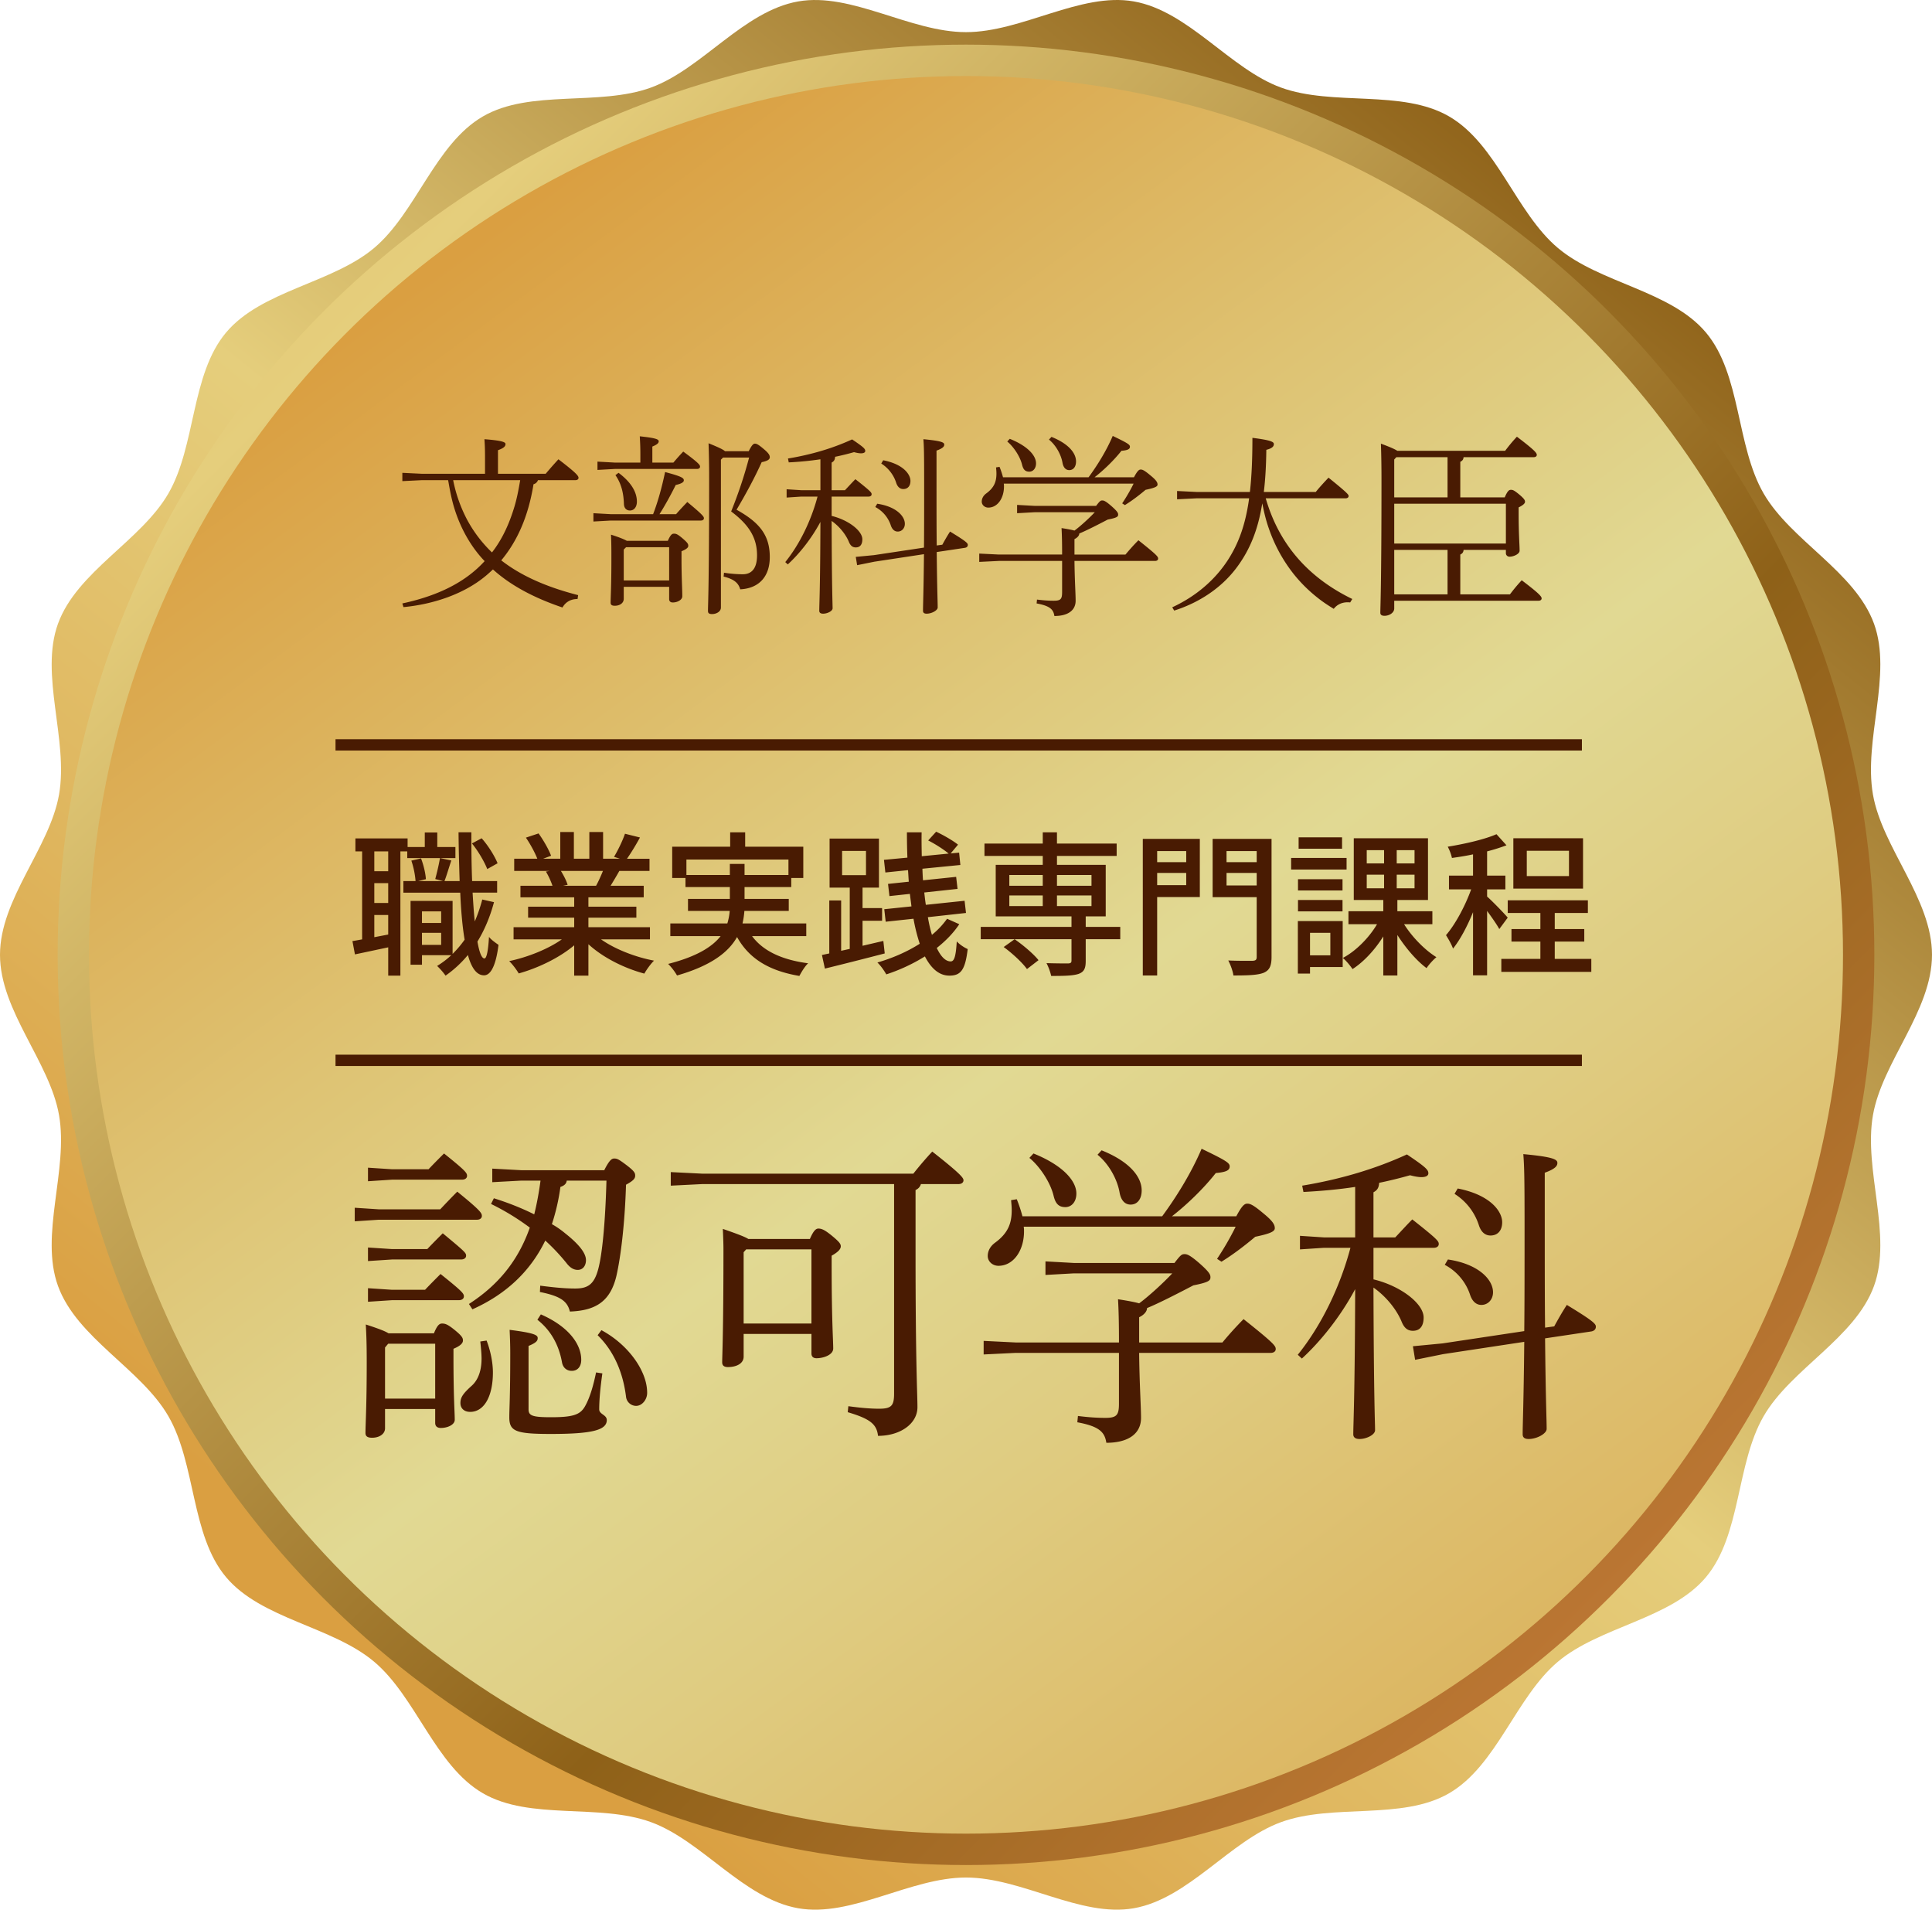 <svg xmlns="http://www.w3.org/2000/svg" id="_レイヤー_2" data-name="レイヤー 2" viewBox="0 0 170 168"><defs><linearGradient id="linear-gradient" x1="36.283" x2="268.622" y1="144.317" y2="-143.34" gradientUnits="userSpaceOnUse"><stop offset="0" stop-color="#da9f41"/><stop offset=".094" stop-color="#dfb55d"/><stop offset=".21" stop-color="#e5ce7c"/><stop offset=".446" stop-color="#8e6118"/><stop offset=".667" stop-color="#df8749"/><stop offset="1" stop-color="#da9f41"/></linearGradient><linearGradient id="_名称未設定グラデーション_17" x1="275.854" x2="-34.892" y1="274.854" y2="-35.892" data-name="名称未設定グラデーション 17" gradientUnits="userSpaceOnUse"><stop offset="0" stop-color="#da9f41"/><stop offset=".333" stop-color="#df8749"/><stop offset=".554" stop-color="#8e6118"/><stop offset=".79" stop-color="#e5ce7c"/><stop offset=".906" stop-color="#dfb55d"/><stop offset="1" stop-color="#da9f41"/></linearGradient><linearGradient id="_名称未設定グラデーション_38" x1="24.762" x2="155.221" y1="2.502" y2="179.004" data-name="名称未設定グラデーション 38" gradientUnits="userSpaceOnUse"><stop offset=".115" stop-color="#da9f41"/><stop offset=".346" stop-color="#dec373"/><stop offset=".507" stop-color="#e1d993"/><stop offset=".637" stop-color="#dfcc81"/><stop offset=".895" stop-color="#dbad55"/><stop offset="1" stop-color="#da9f41"/></linearGradient><style>.cls-2{fill:#491b02}.cls-5{fill:none;stroke:#491b02;stroke-miterlimit:10;stroke-width:.995px}</style></defs><g id="text"><path d="M170 84c0 4.927-4.375 9.408-5.196 14.103-.842 4.824 1.726 10.53.092 15.03-1.665 4.579-7.31 7.294-9.714 11.459-2.427 4.202-1.967 10.45-5.067 14.149-3.109 3.705-9.333 4.331-13.033 7.444-3.69 3.105-5.38 9.142-9.575 11.574-4.155 2.41-10.215.87-14.786 2.54-4.493 1.635-8.144 6.733-12.96 7.576-4.682.824-9.843-2.704-14.761-2.704-4.917 0-10.08 3.528-14.762 2.704-4.815-.843-8.467-5.94-12.958-7.577-4.572-1.669-10.632-.131-14.789-2.539-4.195-2.432-5.883-8.472-9.573-11.576-3.7-3.113-9.926-3.74-13.034-7.446-3.098-3.697-2.64-9.945-5.066-14.148-2.405-4.165-8.05-6.877-9.713-11.456-1.636-4.5.933-10.206.09-15.03C4.375 93.408 0 88.927 0 84s4.375-9.41 5.195-14.101c.843-4.825-1.726-10.532-.091-15.032 1.664-4.58 7.31-7.293 9.714-11.456 2.427-4.204 1.969-10.454 5.068-14.15 3.107-3.707 9.333-4.331 13.033-7.444 3.69-3.105 5.378-9.144 9.574-11.575 4.155-2.41 10.216-.871 14.789-2.54C61.772 6.064 65.422.97 70.238.125 74.921-.698 80.083 2.828 85 2.828S95.079-.698 99.762.124c4.815.845 8.465 5.94 12.956 7.579 4.572 1.666 10.634.129 14.79 2.539 4.196 2.43 5.884 8.47 9.574 11.574 3.699 3.114 9.926 3.74 13.033 7.445 3.1 3.697 2.64 9.946 5.068 14.15 2.405 4.163 8.048 6.876 9.713 11.456 1.634 4.5-.934 10.207-.092 15.032.821 4.691 5.196 9.174 5.196 14.1Z" style="fill:url(#linear-gradient)"/><ellipse cx="85" cy="84" rx="79.927" ry="80.073" style="fill:url(#_名称未設定グラデーション_17)"/><ellipse cx="85" cy="84" rx="77.169" ry="77.31" style="fill:url(#_名称未設定グラデーション_38)"/><path d="M47.336 42.241a.552.552 0 0 1-.391.357c-.46 2.856-1.445 5.032-2.839 6.698 1.7 1.326 3.91 2.328 6.765 3.06l-.05.34c-.664 0-1.089.322-1.327.747-2.515-.85-4.555-1.938-6.119-3.348-.238.22-.476.442-.731.645-1.835 1.496-4.454 2.414-7.14 2.67l-.101-.324c2.6-.56 4.895-1.513 6.63-3.11.203-.187.407-.391.611-.612-.9-.935-1.615-2.057-2.142-3.247-.68-1.547-.866-2.737-1.07-3.876h-2.295l-1.734.085v-.73l1.734.084h5.541v-1.342c0-.867-.017-1.14-.051-1.7 1.547.119 1.853.255 1.853.425 0 .204-.153.357-.663.544v2.073h4.199c.34-.408.713-.832 1.122-1.275 1.58 1.207 1.767 1.462 1.767 1.632 0 .12-.102.204-.272.204h-3.297Zm-7.462 0a12.706 12.706 0 0 0 1.24 3.502 11.552 11.552 0 0 0 2.176 2.856c.85-1.088 1.445-2.363 1.87-3.689.29-.867.46-1.768.612-2.669h-5.898ZM57.468 45.233c.408-1.054.765-2.329 1.054-3.706 1.479.391 1.649.527 1.649.731 0 .153-.187.29-.714.408-.357.731-.918 1.768-1.428 2.567h1.462c.29-.34.63-.697.986-1.07 1.36 1.121 1.462 1.291 1.462 1.427 0 .119-.102.204-.272.204h-7.92l-1.531.085v-.731l1.53.085h3.722Zm-1.121-5.252c0-.595-.017-1.02-.052-1.598 1.462.153 1.666.272 1.666.442 0 .136-.102.272-.56.459v1.41h1.852c.289-.34.51-.594.867-.968 1.394 1.02 1.479 1.19 1.479 1.325 0 .12-.102.204-.272.204h-7.224l-1.53.085v-.73l1.53.085h2.244v-.714Zm2.413 7.598c.255-.561.374-.63.544-.63.187 0 .306.035.731.392.476.408.527.51.527.68 0 .153-.153.289-.595.476v.68c0 1.665.068 2.566.068 3.28 0 .323-.442.544-.833.544-.204 0-.323-.102-.323-.306v-1.07h-3.994v1.053c0 .391-.374.612-.782.612-.272 0-.374-.085-.374-.272 0-.51.068-1.377.068-3.892 0-.748 0-1.326-.034-2.091.799.255 1.19.425 1.394.544h3.603Zm-4.334-5.984c1.207.901 1.615 1.785 1.615 2.533 0 .46-.238.782-.612.782-.29 0-.51-.187-.528-.56-.033-1.038-.255-1.837-.747-2.55l.272-.205Zm.663 6.545-.204.204v2.72h3.994V48.14h-3.79Zm8.346-7.7v13.003c0 .357-.391.578-.782.578-.29 0-.357-.102-.357-.289 0-.612.102-2.09.102-11.78 0-.985-.017-1.954-.051-2.957.883.357 1.275.544 1.445.697h2.09c.272-.544.409-.663.545-.663.153 0 .323.085.799.493.407.34.51.527.51.697 0 .186-.154.322-.715.441-.612 1.36-1.376 2.771-2.21 4.182 2.023 1.122 2.924 2.244 2.924 4.165 0 1.7-.934 2.753-2.6 2.838-.154-.527-.493-.883-1.462-1.122l.034-.34c.493.085 1.173.136 1.648.136.783 0 1.258-.51 1.258-1.665 0-1.513-.68-2.669-2.277-3.859.68-1.7 1.156-3.145 1.58-4.742h-2.294l-.187.187ZM73.177 45.386c1.478.357 2.702 1.309 2.702 2.057 0 .374-.136.714-.578.714-.238 0-.442-.102-.595-.46-.271-.68-.85-1.393-1.53-1.869.017 5.966.086 7.292.086 7.683 0 .255-.476.476-.833.476-.221 0-.34-.085-.34-.255 0-.56.085-2.04.101-7.819-.798 1.496-1.886 2.839-2.872 3.74l-.221-.204c1.275-1.581 2.278-3.655 2.839-5.763h-1.428l-1.292.085v-.73l1.292.084h1.682v-2.72a28.13 28.13 0 0 1-2.787.272l-.068-.34c2.057-.34 3.943-.9 5.644-1.682 1.036.697 1.155.833 1.155 1.02 0 .119-.119.204-.374.204-.153 0-.357-.034-.612-.102-.544.153-1.087.289-1.666.408-.016.289-.119.407-.305.51v2.43h1.173c.322-.34.611-.663.918-.969 1.359 1.071 1.427 1.173 1.427 1.326 0 .12-.102.204-.272.204h-3.246v1.7Zm8.125 2.788c.016-1.462.016-3.315.016-5.695 0-2.583-.016-3.195-.067-3.841 1.632.153 1.835.289 1.835.476 0 .136-.067.306-.68.527v2.72c0 2.362 0 4.198.018 5.626l.493-.068c.204-.374.425-.765.68-1.156 1.427.867 1.563 1.02 1.563 1.173 0 .119-.068.22-.238.255l-2.498.374c.034 3.416.085 4.334.085 4.878 0 .255-.528.544-.97.544-.22 0-.322-.085-.322-.255 0-.595.05-1.53.085-4.98l-4.369.663-1.513.306-.119-.731 1.598-.153 4.403-.663Zm-4.114-3.859c1.632.238 2.431 1.071 2.431 1.768 0 .374-.255.68-.629.68-.272 0-.493-.187-.612-.561a2.821 2.821 0 0 0-1.36-1.598l.17-.289Zm.527-3.824c1.75.34 2.397 1.223 2.397 1.818 0 .442-.238.714-.63.714-.288 0-.51-.187-.628-.56a3.129 3.129 0 0 0-1.31-1.683l.17-.29ZM93.457 48.786c0-1.037-.017-1.751-.05-2.329.543.085.9.153 1.138.22.51-.373 1.309-1.104 1.785-1.614h-5.304l-1.53.085v-.73l1.53.084h5.423c.323-.425.39-.476.544-.476.136 0 .289.051.781.476.562.493.613.63.613.765 0 .17-.051.272-.918.442-.816.425-1.836.952-2.5 1.224 0 .204-.203.39-.424.493v1.36h4.488c.34-.408.73-.85 1.138-1.258 1.65 1.309 1.734 1.445 1.734 1.615 0 .119-.102.204-.272.204h-7.088c.017 1.683.102 2.906.102 3.501 0 .85-.68 1.343-1.87 1.343-.085-.56-.357-.884-1.564-1.105l.034-.34c.544.068 1.003.102 1.48.102.61 0 .73-.153.73-.765v-2.736h-5.559l-1.733.085V48.7l1.733.085h5.559Zm-5.133-6.239c.017.085.017.17.017.255 0 1.02-.561 1.853-1.377 1.853-.323 0-.578-.238-.578-.527 0-.272.136-.527.39-.714.698-.51.902-1.037.902-1.75 0-.188-.017-.358-.034-.545l.306-.05c.119.288.22.594.306.917h7.53c.714-.968 1.547-2.277 2.125-3.637 1.343.646 1.513.765 1.513.952 0 .204-.17.306-.748.357-.68.867-1.615 1.75-2.363 2.328h3.467c.324-.612.46-.68.595-.68.153 0 .323.068.867.527.544.442.612.63.612.8 0 .17-.238.288-1.053.458-.663.561-1.292 1.02-1.82 1.343l-.237-.153c.34-.51.714-1.139 1.003-1.734H88.324Zm.527-3.943c1.564.629 2.311 1.462 2.311 2.159 0 .441-.255.73-.595.73-.357 0-.526-.187-.629-.594-.17-.731-.748-1.598-1.308-2.057l.22-.238Zm3.671-.17c1.564.629 2.16 1.462 2.16 2.158 0 .476-.239.765-.596.765-.34 0-.527-.272-.595-.645-.119-.697-.56-1.53-1.19-2.04l.221-.238ZM111.375 43.84c1.122 3.892 3.587 6.9 7.615 8.855l-.187.306c-.085-.017-.153-.017-.221-.017-.51 0-.935.204-1.224.578-.493-.306-.968-.612-1.41-.969a12.873 12.873 0 0 1-2.057-2.022 13.502 13.502 0 0 1-2.244-4.08c-.255-.714-.425-1.445-.578-2.21-.374 2.329-1.088 4.097-2.26 5.66-1.31 1.751-3.247 3.06-5.491 3.774l-.17-.289c2.124-.986 3.74-2.414 4.844-4.08.97-1.478 1.598-3.144 1.921-5.507h-4.64l-1.7.085v-.73l1.7.084h4.708c.153-1.343.221-2.906.221-4.76 1.632.205 1.887.358 1.887.545 0 .204-.136.374-.663.51-.017 1.376-.085 2.6-.22 3.705h4.571c.34-.425.783-.9 1.122-1.258 1.683 1.36 1.768 1.496 1.768 1.615s-.102.204-.271.204h-7.021ZM128.783 40.219c-.017.22-.119.322-.289.408v3.127h3.91c.255-.595.39-.663.544-.663.17 0 .272.034.73.408.46.391.51.51.51.646s-.152.29-.56.493v.442c0 2.04.085 2.805.085 3.366 0 .289-.527.527-.884.527-.187 0-.323-.136-.323-.306v-.29h-3.723c-.017.222-.119.324-.289.409v3.501h4.368c.324-.425.596-.765 1.037-1.24 1.547 1.172 1.751 1.427 1.751 1.597 0 .12-.102.204-.272.204h-12.697v.68c0 .391-.46.646-.85.646-.272 0-.374-.102-.374-.272 0-.51.102-2.346.102-11.763 0-.985-.017-2.175-.051-3.11.833.306 1.24.493 1.445.629h9.485c.323-.425.595-.765 1.037-1.241 1.546 1.173 1.75 1.428 1.75 1.598 0 .119-.101.204-.272.204h-6.17Zm-1.41 0h-4.505l-.187.204v3.331h4.691V40.22Zm-4.692 7.598h9.825v-3.502h-9.825v3.502Zm0 4.47h4.691v-3.91h-4.691v3.91ZM38.737 106.387c.444-.472.971-1.027 1.498-1.554 2.055 1.665 2.165 1.887 2.165 2.137 0 .195-.166.333-.443.333h-8.633l-2.11.14v-1.194l2.11.138h5.413Zm-.555 10.908c.305-.75.5-.86.721-.86.278 0 .5.083 1.055.527.722.583.777.75.777.972 0 .222-.222.471-.833.721v.805c0 3.442.112 4.774.112 5.44 0 .444-.639.722-1.222.722-.333 0-.499-.166-.499-.444v-1.221H33.88v1.693c0 .5-.5.832-1.138.832-.417 0-.583-.138-.583-.416 0-.75.11-2.331.11-6.19 0-1.554-.027-2.387-.082-3.358 1.11.36 1.693.583 1.998.777h3.997Zm-.472-14.433c.444-.472.86-.888 1.36-1.387 1.943 1.554 2.026 1.72 2.026 1.97 0 .194-.166.333-.444.333H34.49l-2.11.139v-1.193l2.11.138h3.22Zm-.111 7.022c.444-.471.86-.888 1.36-1.387 1.943 1.61 2.054 1.72 2.054 1.97 0 .195-.167.334-.444.334H34.49l-2.11.138v-1.193l2.11.138H37.6Zm-.195 3.581c.445-.472.861-.888 1.36-1.388 1.944 1.555 2.054 1.721 2.054 1.97 0 .195-.166.334-.443.334H34.49l-2.11.139v-1.194l2.11.14h2.914Zm-3.247 4.746-.277.333v4.497h4.413v-4.83h-4.136Zm8.66-.277c.333.86.555 1.915.555 2.803 0 2.11-.777 3.47-1.998 3.47-.528 0-.86-.306-.86-.778 0-.472.194-.805.999-1.526.582-.528.86-1.36.86-2.387 0-.417-.056-1-.111-1.5l.555-.082Zm3.053-14.072-2.554.138v-1.193l2.554.139h7.3c.444-.889.666-1.027.86-1.027.25 0 .361.027 1.027.527.777.583.833.75.833.971 0 .222-.083.417-.805.805-.111 3.553-.472 6.356-.833 7.966-.527 2.304-1.832 3.109-4.107 3.192-.223-.916-.833-1.36-2.637-1.72l.027-.556c1.083.139 2.082.25 3.081.25 1.11 0 1.666-.36 2.027-1.721.333-1.249.61-3.858.721-7.771h-3.497c-.028.277-.222.444-.555.555a18.277 18.277 0 0 1-.75 3.275c.445.25.833.527 1.166.805 1.333 1.054 1.832 1.804 1.832 2.359 0 .5-.278.86-.722.86-.333 0-.666-.166-1-.61a17.765 17.765 0 0 0-1.859-1.971c-1.332 2.748-3.497 4.746-6.411 6.05l-.305-.47c2.58-1.666 4.33-3.804 5.356-6.718a21.202 21.202 0 0 0-3.413-2.082l.25-.5c1.248.39 2.442.861 3.552 1.416.25-.999.416-1.97.555-2.97H45.87Zm7.133 16.958c-.166 1.166-.277 2.276-.277 3.164 0 .444.666.472.666.944 0 .888-1.305 1.221-4.94 1.221-3.11 0-3.637-.25-3.637-1.47 0-.805.083-1.777.083-5.635 0-.777-.027-1.416-.055-2.054 2.22.278 2.47.472 2.47.722s-.138.416-.804.693v5.58c0 .555.333.693 1.97.693 1.943 0 2.554-.222 2.97-.916.472-.805.777-1.942 1-3.025l.554.083Zm-5.412-5.19c2.47 1.082 3.553 2.637 3.553 3.997 0 .61-.333.971-.833.971-.444 0-.777-.277-.86-.75-.278-1.554-1-2.83-2.165-3.746l.305-.472Zm5.329 1.388c1.749.943 2.97 2.359 3.553 3.608.305.638.471 1.277.471 1.915 0 .583-.444 1.138-.97 1.138a.9.9 0 0 1-.889-.805c-.277-2.248-1.138-4.08-2.498-5.412l.333-.444ZM61.798 104.167l-2.776.139v-1.194l2.776.139h18.568c.5-.638 1.166-1.416 1.666-1.943 2.581 2.026 2.747 2.331 2.747 2.526s-.166.333-.444.333h-3.303c-.083.277-.25.416-.471.527v5.413c0 9.936.167 12.545.167 13.683 0 1.471-1.527 2.526-3.47 2.526-.112-1.027-.694-1.499-2.665-2.082l.055-.527c1.028.139 1.888.222 2.721.222 1.11 0 1.304-.305 1.304-1.36v-18.402H61.798Zm9.465 4.83c.333-.778.554-.917.749-.917.305 0 .583.14 1.166.611.638.527.804.722.804.944 0 .222-.166.472-.804.832v.833c0 4.885.138 6.606.138 7.328 0 .582-.888.86-1.47.86-.306 0-.445-.166-.445-.416v-1.721h-5.967v1.998c0 .61-.639.916-1.388.916-.333 0-.5-.139-.5-.416 0-.61.111-2.443.111-9.992 0-.444-.027-1.166-.055-1.749 1.277.444 1.943.694 2.248.888h5.413Zm.138.915h-5.745l-.222.25v6.273H71.4v-6.523ZM98.46 118.1c0-1.693-.028-2.859-.084-3.802.889.138 1.471.25 1.86.36.832-.61 2.137-1.804 2.914-2.636h-8.66l-2.498.138v-1.193l2.498.139h8.855c.527-.694.638-.777.887-.777.223 0 .472.083 1.277.777.916.805 1 1.027 1 1.249 0 .277-.084.444-1.5.721-1.331.694-2.997 1.555-4.08 1.999 0 .333-.332.638-.693.805v2.22h7.327a30.943 30.943 0 0 1 1.86-2.054c2.692 2.138 2.83 2.36 2.83 2.637 0 .194-.166.333-.443.333h-11.574c.028 2.748.166 4.746.166 5.718 0 1.388-1.11 2.192-3.053 2.192-.139-.916-.582-1.443-2.553-1.804l.055-.555c.888.111 1.638.167 2.415.167 1 0 1.193-.25 1.193-1.25v-4.468h-9.076l-2.83.139v-1.194l2.83.14h9.076Zm-8.383-10.186c.028.139.028.277.028.416 0 1.666-.916 3.026-2.249 3.026-.527 0-.943-.389-.943-.86 0-.445.222-.861.638-1.167 1.138-.832 1.471-1.693 1.471-2.859 0-.305-.027-.582-.055-.888l.5-.083c.194.472.36.971.499 1.499h12.296c1.166-1.582 2.526-3.72 3.47-5.94 2.192 1.055 2.47 1.25 2.47 1.555 0 .333-.278.499-1.222.582-1.11 1.416-2.636 2.86-3.858 3.803h5.662c.528-1 .75-1.11.972-1.11.25 0 .527.11 1.416.86.888.722.999 1.027.999 1.305s-.389.471-1.72.749c-1.084.916-2.11 1.665-2.971 2.193l-.389-.25a25.233 25.233 0 0 0 1.638-2.831H90.077Zm.86-6.44c2.554 1.027 3.775 2.388 3.775 3.525 0 .722-.416 1.194-.97 1.194-.584 0-.862-.305-1.028-.971-.277-1.194-1.221-2.61-2.137-3.359l.36-.388Zm5.996-.277c2.553 1.027 3.525 2.387 3.525 3.525 0 .777-.389 1.249-.972 1.249-.555 0-.86-.444-.971-1.055-.195-1.138-.916-2.498-1.943-3.33l.36-.389ZM120.854 112.549c2.415.583 4.414 2.137 4.414 3.358 0 .611-.223 1.166-.944 1.166-.389 0-.722-.166-.971-.75-.445-1.11-1.389-2.275-2.499-3.052.028 9.742.14 11.907.14 12.545 0 .417-.778.777-1.361.777-.36 0-.555-.138-.555-.416 0-.916.139-3.33.166-12.768-1.304 2.443-3.08 4.636-4.69 6.107l-.361-.333c2.081-2.582 3.72-5.968 4.635-9.41h-2.331l-2.11.14v-1.194l2.11.139h2.747v-4.441c-1.443.222-2.97.36-4.552.444l-.11-.555c3.358-.556 6.439-1.472 9.214-2.748 1.693 1.138 1.888 1.36 1.888 1.665 0 .194-.195.333-.61.333-.25 0-.584-.055-1-.166-.888.25-1.776.472-2.72.666-.028.472-.194.666-.5.832v3.97h1.916c.527-.556.999-1.083 1.499-1.583 2.22 1.75 2.33 1.916 2.33 2.165 0 .195-.166.333-.444.333h-5.3v2.776Zm13.268 4.552c.027-2.387.027-5.412.027-9.298 0-4.219-.027-5.218-.11-6.273 2.664.25 2.997.472 2.997.777 0 .222-.111.5-1.11.86v4.442c0 3.858 0 6.855.027 9.187l.805-.111c.333-.611.694-1.25 1.11-1.888 2.332 1.416 2.554 1.666 2.554 1.915 0 .195-.111.361-.389.417l-4.08.61c.056 5.58.139 7.078.139 7.966 0 .417-.86.888-1.582.888-.36 0-.528-.138-.528-.416 0-.971.084-2.498.14-8.132l-7.134 1.082-2.47.5-.194-1.194 2.609-.25 7.189-1.082Zm-6.718-6.3c2.665.388 3.97 1.748 3.97 2.886 0 .61-.417 1.11-1.027 1.11-.445 0-.805-.305-1-.916a4.608 4.608 0 0 0-2.22-2.609l.277-.471Zm.861-6.246c2.859.556 3.914 1.999 3.914 2.97 0 .722-.389 1.166-1.028 1.166-.471 0-.832-.305-1.026-.916a5.107 5.107 0 0 0-2.138-2.748l.278-.472Z" class="cls-2"/><path d="M29.523 65.528h109.671M29.523 93.28h109.671" class="cls-5"/><path d="M40.071 75.49h-4.235v-.59h-.605v10.93H34.16v-2.49c-1.045.22-2.062.44-2.928.62l-.22-1.17c.261-.04.55-.096.852-.15V74.9h-.59v-1.142h4.591v.756h1.512v-1.278h1.1v1.278h1.595v.976Zm-5.912-.59h-1.223v1.745h1.223V74.9Zm0 2.79h-1.223v1.746h1.223V77.69Zm0 4.523v-1.718h-1.223v1.952l1.223-.234Zm9.308-2.846c-.344 1.293-.84 2.461-1.457 3.465.164.935.37 1.485.618 1.485.192 0 .33-.688.399-1.898.192.262.66.578.838.702-.274 2.172-.824 2.694-1.292 2.68-.633-.013-1.086-.646-1.402-1.787a9.837 9.837 0 0 1-1.966 1.815 5.766 5.766 0 0 0-.743-.852 7.673 7.673 0 0 0 1.251-.949H37.13v.839h-1.004v-5.61h3.698v4.66a9.224 9.224 0 0 0 1.059-1.25c-.193-1.141-.316-2.543-.385-4.138h-5.004V77.51h1.072a7.505 7.505 0 0 0-.371-1.8l.852-.193c.22.564.4 1.32.427 1.828l-.674.165h2.186l-.688-.178c.138-.51.33-1.306.413-1.843l1.003.207c-.22.632-.412 1.333-.605 1.814h1.334c-.041-1.32-.083-2.763-.096-4.29h1.127c0 1.5.014 2.957.069 4.29h2.2v1.018h-2.159c.055.92.11 1.773.192 2.53.262-.606.482-1.252.66-1.925l1.032.233Zm-6.338.811v1.018h1.69v-1.018h-1.69Zm1.69 2.943v-1.059h-1.69v1.059h1.69Zm4.056-6.668c-.247-.633-.797-1.581-1.347-2.255l.853-.454c.59.66 1.154 1.581 1.402 2.2l-.908.509ZM52.889 82.64c1.21.852 2.983 1.553 4.66 1.87-.288.274-.66.797-.852 1.14-1.788-.48-3.63-1.402-4.922-2.584v2.763h-1.251v-2.667c-1.306 1.1-3.162 1.993-4.88 2.474-.193-.33-.55-.81-.84-1.085 1.636-.344 3.424-1.06 4.633-1.912H45.19v-1.072h5.335v-.839h-4.056v-.962h4.056v-.825h-4.73v-1.017h2.819a6.777 6.777 0 0 0-.578-1.251l.33-.055h-3.12v-1.073h2.034c-.206-.536-.618-1.292-1.004-1.856l1.114-.37c.426.59.908 1.429 1.1 1.965l-.7.261H49.3v-2.35h1.196v2.35h1.361v-2.35h1.21v2.35h1.485l-.523-.165c.33-.55.757-1.416.963-2.034l1.32.33a21.49 21.49 0 0 1-1.141 1.87h1.98v1.072h-2.654c-.261.467-.536.92-.77 1.306h2.915v1.017h-4.867v.825h4.22v.962h-4.22v.84h5.416v1.071H52.89Zm-3.534-6.022c.248.398.495.893.591 1.223l-.398.083h2.9c.207-.371.427-.866.606-1.306h-3.699ZM66.174 82.35c.962 1.307 2.625 2.09 4.935 2.393-.275.247-.591.77-.77 1.113-2.68-.453-4.427-1.525-5.485-3.423-.743 1.32-2.255 2.516-5.28 3.382a5.062 5.062 0 0 0-.783-1.017c2.53-.646 3.89-1.512 4.62-2.447h-4.428v-1.114h5.018c.11-.371.179-.728.207-1.1h-3.67V79.08h3.683v-1.045h-3.904v-.798h-1.169v-2.75h5.101v-1.264h1.32v1.265h5.114v2.75h-1.059v.797h-4.11v1.045h3.89v1.058H65.5a7.291 7.291 0 0 1-.165 1.1h5.61v1.114h-4.771Zm-1.953-5.375V76h1.293v.976h3.863v-1.361h-8.978v1.361h3.822ZM77.85 83.877c-1.842.48-3.808.976-5.266 1.333l-.26-1.196.646-.137v-4.661h1.044v4.427l.757-.165v-5.39h-1.774v-4.316h4.344v4.317h-1.444v1.8h1.72v1.114h-1.72v2.2l1.83-.426.123 1.1Zm-3.753-6.888H76.2v-2.131h-2.103v2.131Zm10.311 4.317c-.522.784-1.196 1.47-1.98 2.09.358.756.77 1.182 1.223 1.182.317 0 .454-.426.537-1.76.248.275.673.55.962.674-.22 1.815-.59 2.337-1.608 2.337-.908 0-1.609-.632-2.159-1.691a15.653 15.653 0 0 1-3.396 1.581c-.178-.316-.48-.756-.783-1.045 1.333-.385 2.626-.948 3.726-1.65a15.966 15.966 0 0 1-.55-2.2l-2.447.262-.124-1.1 2.392-.248c-.041-.357-.097-.728-.138-1.1l-1.8.193-.124-1.072 1.828-.193c-.028-.33-.041-.673-.069-1.017l-1.993.206-.124-1.113 2.063-.193a58.377 58.377 0 0 1-.042-2.227h1.293c-.014.715 0 1.416.013 2.103l2.365-.233c-.426-.358-1.196-.853-1.801-1.155l.701-.77c.647.302 1.485.784 1.925 1.141l-.647.77.743-.069.11 1.086-3.34.33c.013.344.026.688.054 1.018l2.915-.303.124 1.059-2.929.316c.042.371.083.742.138 1.086l3.409-.357.124 1.072-3.354.371c.096.564.22 1.1.357 1.554a7.173 7.173 0 0 0 1.333-1.416l1.073.48ZM98.573 82.626h-3.039v1.91c0 .647-.137.963-.632 1.142-.508.165-1.279.178-2.406.178a4.834 4.834 0 0 0-.413-1.127c.825.028 1.678.028 1.912.028.22-.014.288-.069.288-.262v-1.87h-7.987V81.54h7.987v-.922h-6.668v-4.536h4.139v-.784h-5.129v-1.086h5.129v-.99h1.25v.99h5.253v1.086h-5.252v.784h4.289v4.536h-1.76v.922h3.039v1.086Zm-8.208 2.626c-.399-.564-1.292-1.389-2.049-1.939l.963-.687c.756.522 1.663 1.292 2.103 1.842l-1.017.784Zm-1.553-7.328h2.942v-.949h-2.942v.949Zm0 1.787h2.942v-.935h-2.942v.935Zm4.193-2.736v.949h3.038v-.949h-3.038Zm3.038 1.801h-3.038v.935h3.038v-.935ZM105.575 78.914h-3.754v6.901h-1.264V73.8h5.018v5.115Zm-3.754-4.042v.976h2.557v-.976h-2.557Zm2.557 2.997v-1.073h-2.557v1.073h2.557Zm7.507 6.31c0 .798-.179 1.183-.701 1.403-.537.206-1.375.233-2.654.233-.04-.357-.26-.962-.453-1.32.907.042 1.87.028 2.145.028.274-.014.357-.096.357-.344v-5.252h-3.877V73.8h5.183v10.38Zm-3.96-9.307v.976h2.654v-.976h-2.653Zm2.654 3.024v-1.1h-2.653v1.1h2.653ZM118.488 76.494h-4.88v-1.017h4.88v1.017Zm-.343 8.579h-2.874v.577H114.2v-4.619h3.946v4.042Zm-.014-6.737h-3.918v-.99h3.918v.99Zm-3.918.839h3.918v1.003h-3.918v-1.003Zm3.877-4.51h-3.822v-1.003h3.822v1.003Zm-2.819 7.397v1.98h1.788v-1.98h-1.788Zm8.277-.756c.715 1.141 1.842 2.282 2.846 2.9-.275.22-.674.66-.867.963-.893-.66-1.841-1.774-2.57-2.915v3.561h-1.238v-3.437c-.742 1.183-1.718 2.241-2.708 2.874-.193-.29-.577-.757-.853-.977 1.142-.604 2.296-1.76 3.01-2.97h-2.515v-1.14h3.066v-.99h-2.598v-5.43h6.53v5.43h-2.694v.99h3.08v1.14h-2.49Zm-3.286-5.348h1.526v-1.169h-1.526v1.169Zm0 2.186h1.526v-1.196h-1.526v1.196Zm4.207-3.355H122.9v1.169h1.568v-1.169Zm0 2.159H122.9v1.196h1.568v-1.196ZM131.925 81.732c-.206-.385-.66-1.031-1.072-1.595v5.664h-1.238v-5.554c-.509 1.251-1.141 2.434-1.76 3.204-.124-.358-.426-.88-.619-1.183.812-.935 1.692-2.57 2.214-4.028h-1.952v-1.21h2.117v-1.87c-.633.138-1.265.234-1.856.317a3.924 3.924 0 0 0-.371-.99c1.526-.248 3.258-.646 4.29-1.1l.88.976a16.87 16.87 0 0 1-1.705.536v2.131h1.608v1.21h-1.608v.633c.398.343 1.566 1.54 1.814 1.855l-.742 1.004Zm8.097 2.626v1.141h-7.918v-1.141h3.436v-1.526h-2.543v-1.1h2.543v-1.416h-2.873v-1.114h7.053v1.114h-2.915v1.416h2.598v1.1h-2.598v1.526h3.217Zm-.728-6.187h-6.132v-4.427h6.132v4.427Zm-1.237-3.327h-3.713v2.228h3.713v-2.228Z" class="cls-2"/></g></svg>